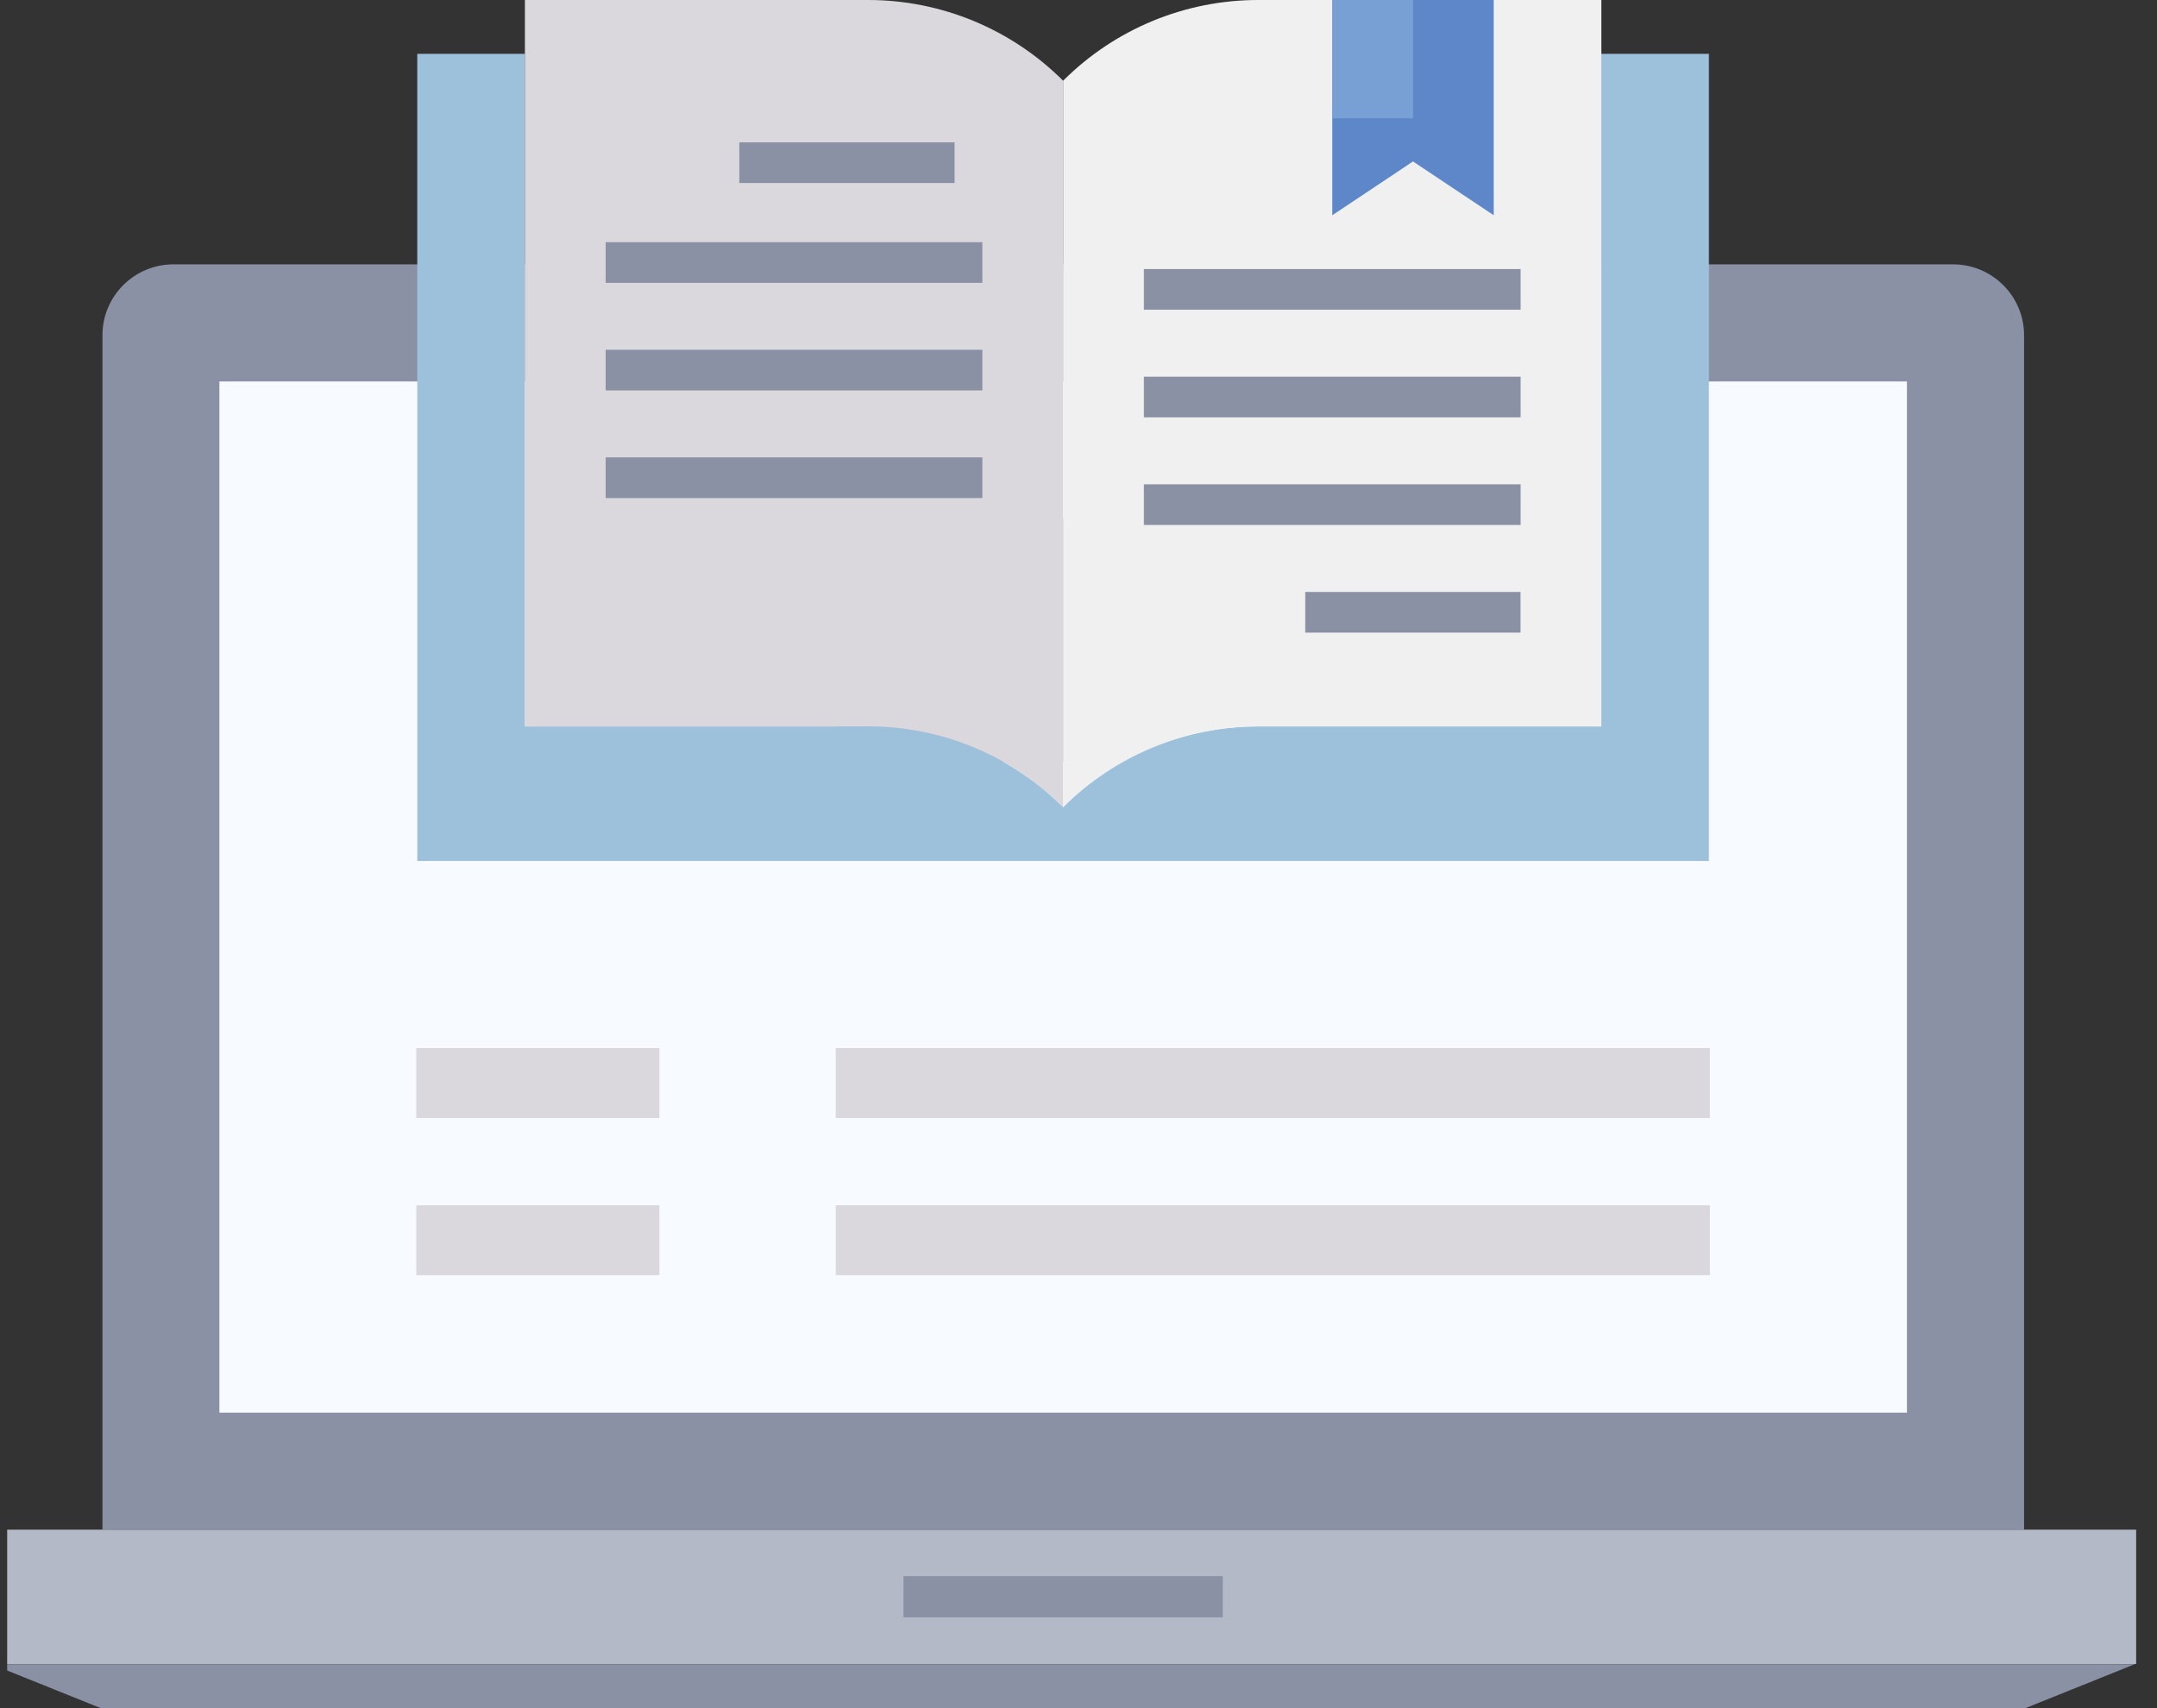 <svg width="101" height="80" viewBox="0 0 101 80" fill="none" xmlns="http://www.w3.org/2000/svg">
<rect x="0" y="0" width="101" height="80" fill="#333333" stroke="none"/>
<g clip-path="url(#clip0_940_13527)">
<path d="M100.024 71.641H-0.461V77.931H100.024V71.641Z" fill="#B3B9C6"/>
<path d="M99.962 77.939H-0.406L4.793 80.028H94.765L99.962 77.939Z" fill="#8B91A5"/>
<path d="M91.451 12.381H8.121C6.285 12.381 4.797 13.869 4.797 15.705V71.639H94.776V15.705C94.776 13.869 93.287 12.381 91.451 12.381Z" fill="#8B91A5"/>
<path d="M89.29 17.865H10.273V66.161H89.29V17.865Z" fill="#F7FAFE"/>
<path d="M57.255 73.817H42.305V75.747H57.255V73.817Z" fill="#8B91A5"/>
<path d="M30.875 49.085H19.492V52.36H30.875V49.085Z" fill="#DBD8DD"/>
<path d="M80.069 49.085H39.133V52.36H80.069V49.085Z" fill="#DBD8DD"/>
<path d="M30.875 56.447H19.492V59.72H30.875V56.447Z" fill="#DBD8DD"/>
<path d="M80.069 56.447H39.133V59.72H80.069V56.447Z" fill="#DBD8DD"/>
<path d="M50.377 24.301H39.133V35.684H50.377V24.301Z" fill="#99AADE"/>
<path d="M74.981 2.522V34.023H58.907C55.483 34.023 52.201 35.383 49.78 37.803C47.358 35.382 44.076 34.023 40.653 34.023H24.579V2.522H19.539V40.322H80.018V2.522H74.979H74.981Z" fill="#9EC1DB"/>
<path d="M49.779 37.8C47.358 35.379 44.075 34.02 40.652 34.02H24.578V0H40.652C44.075 0 47.358 1.36 49.779 3.78V37.8Z" fill="#DBD8DD"/>
<path d="M49.781 37.8C52.202 35.379 55.485 34.02 58.908 34.02H74.982V0H58.908C55.485 0 52.202 1.36 49.781 3.78V37.8Z" fill="#F0F0F0"/>
<path d="M34.617 6.667H44.698V8.571H34.617V6.667Z" fill="#8B91A5"/>
<path d="M28.359 11.343H45.999V13.248H28.359V11.343Z" fill="#8B91A5"/>
<path d="M28.359 16.38H45.999V18.285H28.359V16.38Z" fill="#8B91A5"/>
<path d="M28.359 21.421H45.999V23.326H28.359V21.421Z" fill="#8B91A5"/>
<path d="M53.562 12.601H71.203V14.505H53.562V12.601Z" fill="#8B91A5"/>
<path d="M53.562 17.642H71.203V19.546H53.562V17.642Z" fill="#8B91A5"/>
<path d="M53.562 22.682H71.203V24.587H53.562V22.682Z" fill="#8B91A5"/>
<path d="M61.117 27.723H71.198V29.628H61.117V27.723Z" fill="#8B91A5"/>
<path d="M69.942 0V10.081L66.162 7.561L62.383 10.081V0" fill="#5E87CA"/>
<path d="M62.383 0H66.162V5.54H62.383V0Z" fill="#78A0D4"/>
</g>
<defs>
<clipPath id="clip0_940_13527">
<rect width="100" height="80" fill="white" transform="translate(0.336)"/>
</clipPath>
</defs>
</svg>
